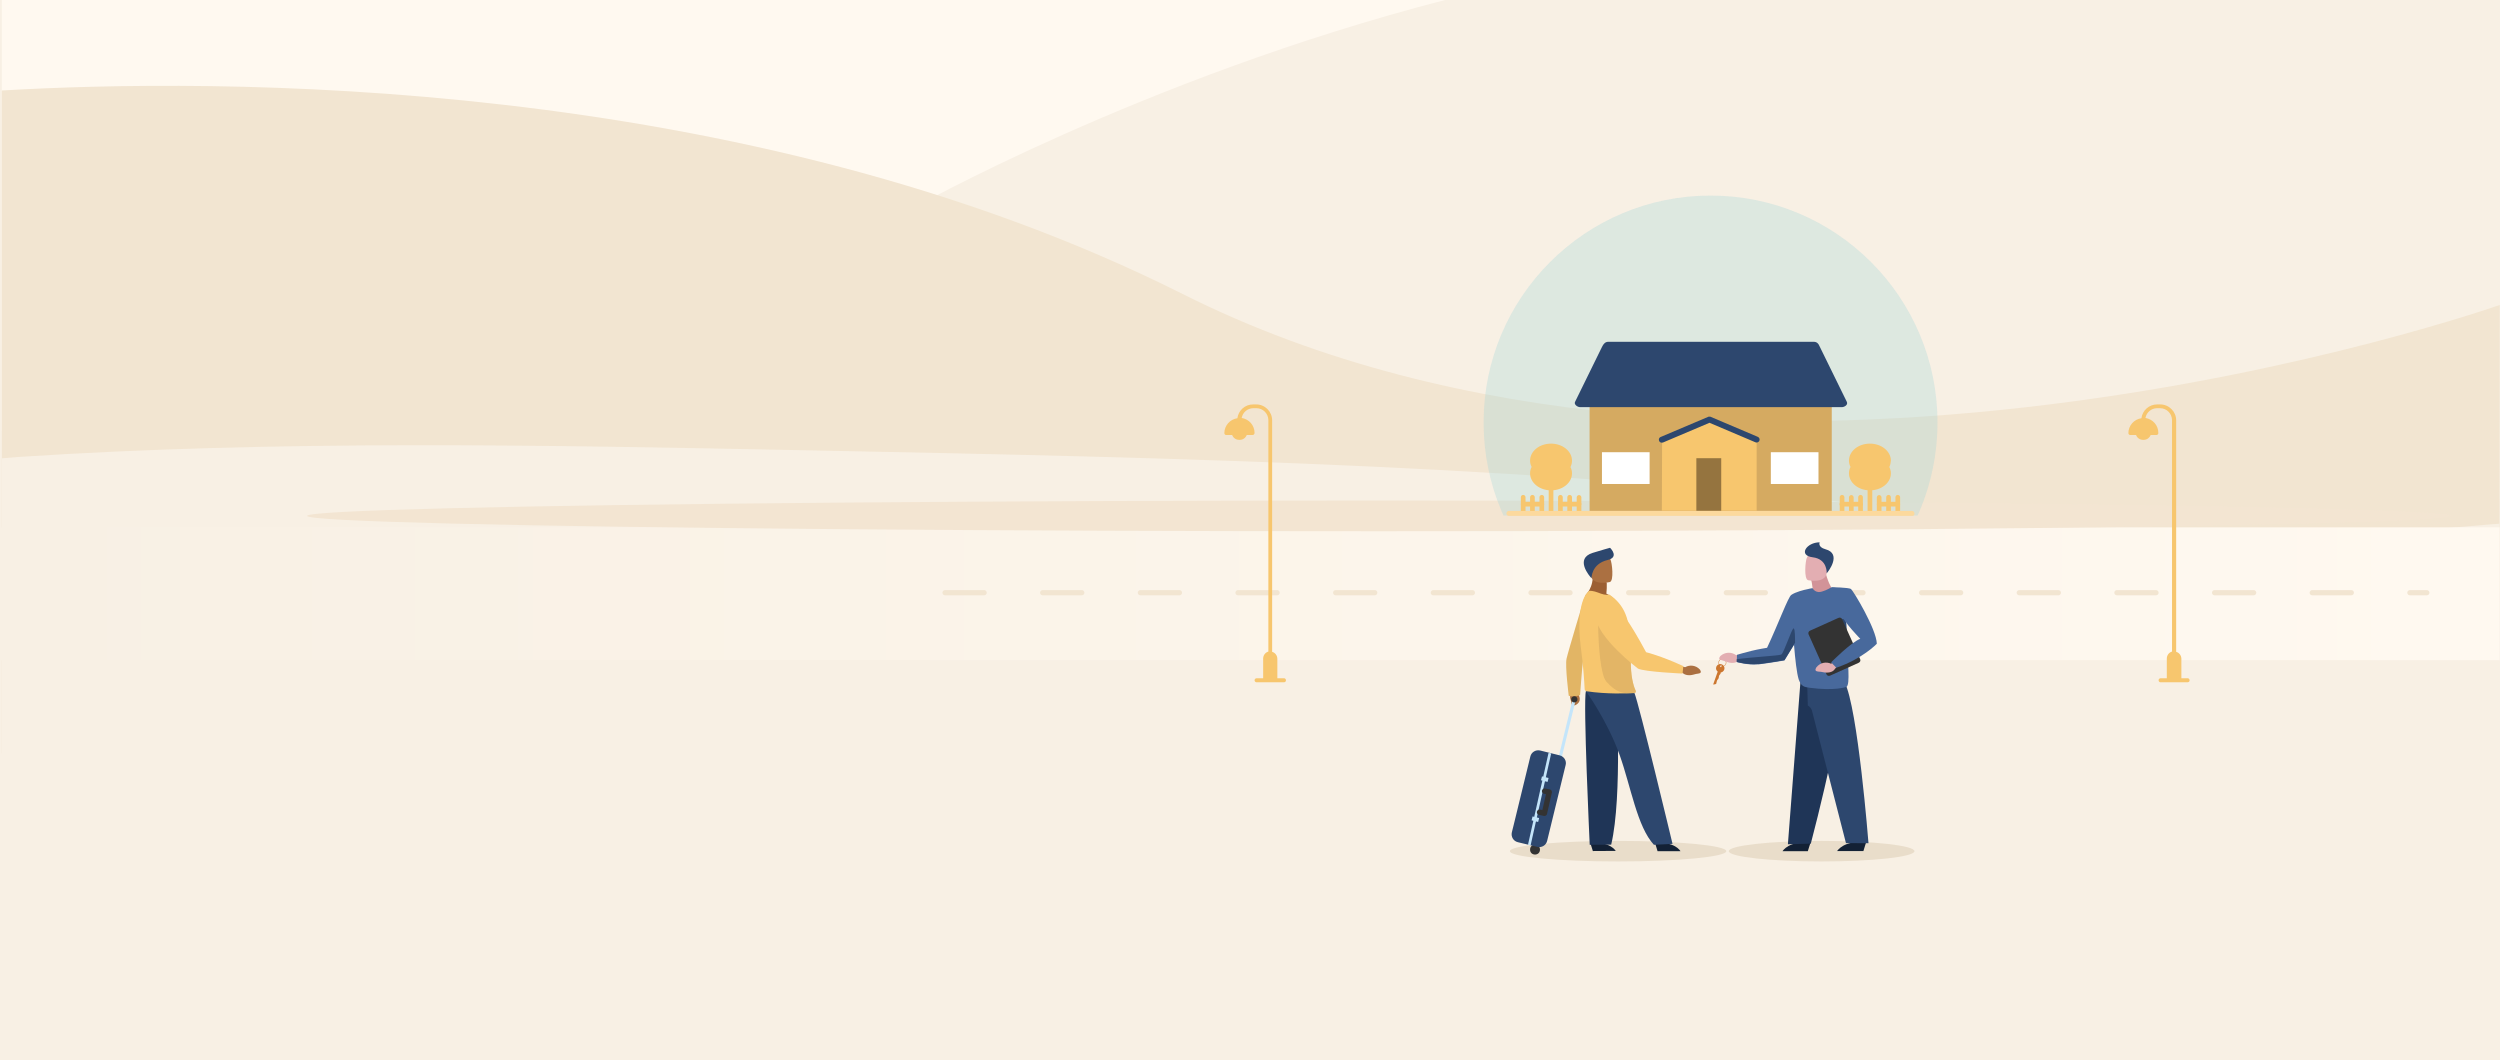 <?xml version="1.0" encoding="UTF-8"?>
<!-- Generator: Adobe Illustrator 24.0.1, SVG Export Plug-In . SVG Version: 6.00 Build 0)  -->
<svg xmlns="http://www.w3.org/2000/svg" xmlns:xlink="http://www.w3.org/1999/xlink" version="1.1" id="Layer_1" x="0px" y="0px" viewBox="0 0 1920 814.1" style="enable-background:new 0 0 1920 814.1;" xml:space="preserve">
<rect x="0" y="0" width="1920" height="814.1" fill="#808080" stroke="none"/>
<style type="text/css">
	.st0{clip-path:url(#SVGID_2_);}
	.st1{fill:#F8F0E4;}
	.st2{fill:#FFF9F0;}
	.st3{fill:#F2E5D1;}
	.st4{fill:url(#Rectangle_5_1_);}
	.st5{fill:none;stroke:#F2E5D1;stroke-width:4;stroke-linecap:round;stroke-dasharray:30,45;}
	.st6{fill:#F3E5D2;}
	.st7{clip-path:url(#SVGID_4_);}
	.st8{opacity:0.61;}
	.st9{opacity:0.5;fill:#A0D5D9;enable-background:new    ;}
	.st10{fill:#F7C66E;}
	.st11{fill:#D5AA61;}
	.st12{fill:#2D476E;}
	.st13{fill:#95743F;}
	.st14{fill:#FFFFFF;}
	.st15{fill:#FCD99D;}
	.st16{fill:#E9DDCA;}
	.st17{fill:#132135;}
	.st18{fill:#1F3557;}
	.st19{fill:#CC762E;}
	.st20{fill:#D29398;}
	.st21{fill:#E3AEB2;}
	.st22{fill:#48699C;}
	.st23{fill:#333333;}
	.st24{fill:#AB7041;}
	.st25{fill:#9C5F33;}
	.st26{fill:#E2B565;}
	.st27{opacity:0.6;fill:#D5AA61;enable-background:new    ;}
	.st28{fill:#C4E5FA;}
	.st29{fill:none;stroke:#C4E5FA;stroke-width:2.08;stroke-miterlimit:6.1;}
	.st30{fill:none;stroke:#333333;stroke-width:4.16;stroke-linecap:round;stroke-linejoin:round;}
</style>
<g id="Group_835">
	<g>
		<defs>
			<rect id="SVGID_1_" width="1920" height="775"></rect>
		</defs>
		<clipPath id="SVGID_2_">
			<use xlink:href="#SVGID_1_" style="overflow:visible;"></use>
		</clipPath>
		<g class="st0">
			<g id="Mask_Group_2">
				<rect id="Rectangle_3" y="0" class="st1" width="1920" height="775"></rect>
				<rect id="Rectangle_4" x="1.4" y="0" class="st2" width="1918.6" height="331"></rect>
				<path id="Path_5" class="st1" d="M1920,0v355.8L1319.8,445L698.5,293.8V161.3c0,0,179.1-101.4,411.3-161.3H1920z"></path>
				<path id="Path_6" class="st3" d="M1.4,69.5C158.6,60.3,570,55.9,908.3,225.8c427.7,214.8,1011.5,8.4,1011.5,8.4l-0.3,241.6      L1.4,578.7V69.5z"></path>
				<g id="Group_1">
					<path id="Path_4130" class="st1" d="M1.4,352c4.4-0.4,8.4-0.7,11.9-1c200.4-13.2,402.8-9.2,604.7-5.2       c291.3,5.8,583.7,11.6,872.2,48.7c112.1,14.4,226.9,33.5,337.2,17c33.2-5,92.3-9.3,92.3-9.3l0.3,231.6c0,0-191,80.1-359.5,52.1       c-127.4-15.5-253.5-62.9-379.4-46.7c-94.1,12.1-174.4,48.3-256.8,83.4c-43.6,18.6-82.4,36.3-119.5,52.5H179.3       c-30.3-12.1-58.2-21.2-84.1-23.3c-29.4-2.3-65.1,3.4-93.8,9.8"></path>
				</g>
				
					<linearGradient id="Rectangle_5_1_" gradientUnits="userSpaceOnUse" x1="278.547" y1="-3.338" x2="277.567" y2="-3.338" gradientTransform="matrix(1935 0 0 102 -537089 796.5)">
					<stop offset="0" style="stop-color:#FFF9F0"></stop>
					<stop offset="1" style="stop-color:#F8F0E4"></stop>
				</linearGradient>
				<rect id="Rectangle_5" y="405" class="st4" width="1919.7" height="102"></rect>
				<path id="Path_7" class="st5" d="M725.8,455.2h1138"></path>
			</g>
		</g>
	</g>
	<g id="Layer_2_1_">
		<g id="Layer_1-2">
			<g id="Group_567">
				<g id="Mask_Group_1">
					<ellipse id="Ellipse_18" class="st6" cx="1058.9" cy="396.2" rx="823.1" ry="11.8"></ellipse>
					<g id="Group_1043">
						<g id="Group_551">
							<g id="Group_550">
								<g>
									<defs>
										<rect id="SVGID_3_" x="1119.9" y="126.4" width="396.7" height="269.7"></rect>
									</defs>
									<clipPath id="SVGID_4_">
										<use xlink:href="#SVGID_3_" style="overflow:visible;"></use>
									</clipPath>
									<g class="st7">
										<g id="Group_549">
											<g id="Group_548">
												<g id="Mask_Group_5" class="st8">
													<circle id="Ellipse_30" class="st9" cx="1313.7" cy="324.5" r="174.3"></circle>
												</g>
											</g>
										</g>
									</g>
								</g>
							</g>
						</g>
						<g id="Group_299">
							<g id="Group_297">
								<path id="Path_4221" class="st10" d="M1191.2,394.4c-1,0-1.8-0.8-1.8-1.8l0,0v-30.4c0-1,0.8-1.8,1.8-1.8l0,0l0,0          c1,0,1.8,0.8,1.8,1.8c0,0,0,0,0,0v30.4C1193,393.6,1192.2,394.4,1191.2,394.4z"></path>
								<path id="Path_4222" class="st10" d="M1207.3,353.8c0-7.2-7.2-13.1-16.1-13.1s-16.1,5.8-16.1,13.1c0,1.7,0.4,3.3,1.2,4.8          c-0.8,1.5-1.2,3.2-1.2,4.9c0,7.2,7.2,13.1,16.1,13.1s16.1-5.8,16.1-13.1c0-1.7-0.4-3.3-1.2-4.8          C1206.9,357.2,1207.3,355.5,1207.3,353.8z"></path>
								<path id="Path_4223" class="st10" d="M1184.1,394.4c-1,0-1.8-0.8-1.8-1.8l0,0v-10.7c0-1,0.8-1.8,1.8-1.8l0,0          c1,0,1.8,0.8,1.8,1.8l0,0v10.7C1185.9,393.6,1185.1,394.4,1184.1,394.4z"></path>
								<path id="Path_4224" class="st10" d="M1176.9,394.4c-1,0-1.8-0.8-1.8-1.8c0,0,0,0,0,0l0,0v-10.7c0-1,0.8-1.8,1.8-1.8l0,0          l0,0c1,0,1.8,0.8,1.8,1.8l0,0v10.7C1178.7,393.6,1177.9,394.4,1176.9,394.4z"></path>
								<path id="Path_4225" class="st10" d="M1169.8,394.4c-1,0-1.8-0.8-1.8-1.8l0,0v-10.7c0-1,0.8-1.8,1.8-1.8l0,0          c1,0,1.8,0.8,1.8,1.8c0,0,0,0,0,0l0,0v10.7C1171.6,393.6,1170.8,394.4,1169.8,394.4z"></path>
								<path id="Path_4226" class="st10" d="M1198.4,394.4c-1,0-1.8-0.8-1.8-1.8c0,0,0,0,0,0l0,0v-10.7c0-1,0.8-1.8,1.8-1.8l0,0          l0,0c1,0,1.8,0.8,1.8,1.8l0,0v10.7C1200.2,393.6,1199.4,394.4,1198.4,394.4z"></path>
								<path id="Path_4227" class="st10" d="M1205.5,394.4c-1,0-1.8-0.8-1.8-1.8l0,0v-10.7c0-1,0.8-1.8,1.8-1.8l0,0          c1,0,1.8,0.8,1.8,1.8c0,0,0,0,0,0v10.7C1207.3,393.6,1206.5,394.4,1205.5,394.4L1205.5,394.4z"></path>
								<path id="Path_4228" class="st10" d="M1212.7,394.4c-1,0-1.8-0.8-1.8-1.8v-10.7c0.1-1,0.9-1.7,1.9-1.7          c0.9,0.1,1.6,0.8,1.7,1.7l0,0v10.7C1214.4,393.6,1213.6,394.4,1212.7,394.4z"></path>
								<path id="Path_4229" class="st10" d="M1212.7,389h-14.3c-1,0-1.8-0.8-1.8-1.8l0,0c0-1,0.8-1.8,1.8-1.8h14.3          c1,0,1.8,0.8,1.8,1.8c0,0,0,0,0,0l0,0C1214.5,388.2,1213.7,389,1212.7,389z"></path>
								<path id="Path_4230" class="st10" d="M1184.1,389h-14.3c-1,0-1.8-0.8-1.8-1.8c0,0,0,0,0,0l0,0c0-1,0.8-1.8,1.8-1.8h14.3          c1,0,1.8,0.8,1.8,1.8l0,0C1185.9,388.2,1185.1,389,1184.1,389L1184.1,389z"></path>
							</g>
							<g id="Group_298-2">
								<path id="Path_4231" class="st10" d="M1436.1,394.4c-1,0-1.8-0.8-1.8-1.8l0,0v-30.4c0-1,0.8-1.8,1.8-1.8l0,0l0,0          c1,0,1.8,0.8,1.8,1.8c0,0,0,0,0,0v30.4C1437.9,393.6,1437.1,394.4,1436.1,394.4C1436.1,394.4,1436.1,394.4,1436.1,394.4          L1436.1,394.4z"></path>
								<path id="Path_4232" class="st10" d="M1452.2,353.8c0-7.2-7.2-13.1-16.1-13.1s-16.1,5.8-16.1,13.1c0,1.7,0.4,3.3,1.2,4.8          c-0.8,1.5-1.2,3.2-1.2,4.9c0,7.2,7.2,13.1,16.1,13.1s16.1-5.8,16.1-13.1c0-1.7-0.4-3.3-1.2-4.8          C1451.7,357.2,1452.1,355.5,1452.2,353.8z"></path>
								<path id="Path_4233-3" class="st10" d="M1428.9,394.4c-1,0-1.8-0.8-1.8-1.8c0,0,0,0,0,0l0,0v-10.7c0-1,0.8-1.8,1.8-1.8          c0,0,0,0,0,0l0,0c1,0,1.8,0.8,1.8,1.8c0,0,0,0,0,0l0,0v10.7C1430.7,393.6,1429.9,394.4,1428.9,394.4L1428.9,394.4z"></path>
								<path id="Path_4234-3" class="st10" d="M1421.8,394.4c-1,0-1.8-0.8-1.8-1.8l0,0v-10.7c0.1-1,0.9-1.7,1.9-1.7          c0.9,0.1,1.6,0.8,1.7,1.7l0,0v10.7C1423.6,393.6,1422.8,394.4,1421.8,394.4z"></path>
								<path id="Path_4235-3" class="st10" d="M1414.7,394.4c-1,0-1.8-0.8-1.8-1.8v-10.7c0-1,0.8-1.8,1.8-1.8l0,0          c1,0,1.8,0.8,1.8,1.8l0,0v10.7C1416.4,393.6,1415.6,394.4,1414.7,394.4z"></path>
								<path id="Path_4236-3" class="st10" d="M1443.2,394.4c-1,0-1.8-0.8-1.8-1.8v-10.7c0.1-1,0.9-1.7,1.9-1.7          c0.9,0.1,1.6,0.8,1.7,1.7l0,0v10.7C1445,393.6,1444.2,394.4,1443.2,394.4z"></path>
								<path id="Path_4237-3" class="st10" d="M1450.4,394.4c-1,0-1.8-0.8-1.8-1.8l0,0v-10.7c0-1,0.8-1.8,1.8-1.8l0,0          c1,0,1.8,0.8,1.8,1.8c0,0,0,0,0,0v10.7C1452.2,393.6,1451.4,394.4,1450.4,394.4L1450.4,394.4z"></path>
								<path id="Path_4238-3" class="st10" d="M1457.5,394.4c-1,0-1.8-0.8-1.8-1.8l0,0v-10.7c0-1,0.8-1.8,1.8-1.8l0,0          c1,0,1.8,0.8,1.8,1.8l0,0v10.7C1459.3,393.6,1458.5,394.4,1457.5,394.4z"></path>
								<path id="Path_4239-3" class="st10" d="M1457.5,389h-14.3c-1,0-1.8-0.8-1.8-1.8c0,0,0,0,0,0l0,0c0-1,0.8-1.8,1.8-1.8          c0,0,0,0,0,0h14.3c1,0,1.8,0.8,1.8,1.8l0,0C1459.3,388.2,1458.5,389,1457.5,389L1457.5,389z"></path>
								<path id="Path_4240-3" class="st10" d="M1428.9,389h-14.3c-1,0-1.8-0.8-1.8-1.8l0,0c0-1,0.8-1.8,1.8-1.8l0,0h14.3          c1,0,1.8,0.8,1.8,1.8l0,0C1430.8,388.2,1429.9,389,1428.9,389z"></path>
							</g>
							<path id="Path_4214-3" class="st11" d="M1220.8,392.4h186V312h-93l-93,0.1V392.4z"></path>
							<path id="Path_4216-3" class="st10" d="M1276.3,392.2h72.8v-53.6l-36-15.3h-0.3l-36.3,15.4L1276.3,392.2z"></path>
							<path id="Path_4217-3" class="st12" d="M1276.3,340c-1.3,0-2.3-1-2.3-2.3c0-0.9,0.5-1.8,1.4-2.1l0,0l36.8-15.6h1.3l36.5,15.5         c1.2,0.5,1.7,1.9,1.2,3s-1.9,1.7-3,1.2l-35.3-15l-35.6,15.1C1276.9,339.9,1276.6,340,1276.3,340z"></path>
							<rect id="Rectangle_1169-3" x="1302.8" y="351.9" class="st13" width="19.1" height="40.4"></rect>
							<rect id="Rectangle_1171-3" x="1230.3" y="347.3" class="st14" width="36.6" height="24.4"></rect>
							<rect id="Rectangle_1172-3" x="1360" y="347.3" class="st14" width="36.6" height="24.4"></rect>
							<path id="Path_4220-3" class="st15" d="M1468.7,396.2h-309.9c-1.1,0-1.9-0.9-1.9-2c0,0,0,0,0,0l0,0c0.1-1,0.9-1.8,1.8-1.8         h309.8c1,0,1.9,0.9,1.8,1.9c0,0,0,0,0,0.1l0,0C1470.5,395.3,1469.7,396.2,1468.7,396.2z"></path>
							<path id="Path_4834" class="st12" d="M1235.1,262.5h157.8c2.2,0,3.6,1,4.8,4l20.7,42.2c1,2.2-1.8,4-4,4h-200.8         c-2.2,0-4.9-2.1-4-4l20.7-42.2C1231.4,264.1,1232.9,262.5,1235.1,262.5z"></path>
						</g>
					</g>
					<path id="Path_4520" class="st10" d="M1644.6,321.2c-5.7,0.8-10,5.7-10,11.4c0,0.9,0.7,1.5,1.5,1.5c0,0,0,0,0,0h4.4       c0.8,2.2,2.9,3.7,5.3,3.7h0.6c2.4,0,4.4-1.5,5.3-3.7h4.4c0.8,0,1.5-0.6,1.5-1.5c0,0,0,0,0,0v-0.1c0-5.8-4.2-10.6-9.9-11.5       c0.8-4.3,4.5-7.5,8.9-7.5h2.4c5,0,9,4.1,9.1,9v177.9c-2.4,0.7-4,2.9-4,5.4v15.1h-4.9c-0.9,0.1-1.5,0.8-1.4,1.7       c0.1,0.8,0.7,1.4,1.4,1.4h21c0.9-0.1,1.5-0.8,1.4-1.7c-0.1-0.8-0.7-1.4-1.4-1.4h-4.9V506c0-2.5-1.6-4.7-4-5.4V322.8       c0-6.7-5.5-12.2-12.2-12.2h-2.5C1650.5,310.6,1645.4,315.2,1644.6,321.2L1644.6,321.2z"></path>
					<path id="Path_4937" class="st10" d="M950.3,321.2c-5.7,0.8-10,5.7-10,11.4c0,0.9,0.7,1.6,1.6,1.5h4.4c0.8,2.2,2.9,3.7,5.3,3.7       h0.6c2.4,0,4.4-1.5,5.3-3.7h4.4c0.8,0,1.5-0.6,1.6-1.5c0,0,0,0,0,0v-0.1c0-5.8-4.2-10.6-9.9-11.5c0.8-4.3,4.5-7.5,8.9-7.5h2.5       c5,0,9,4.1,9.1,9v177.9c-2.4,0.7-4,2.9-4,5.4v15.1h-4.9c-0.9-0.1-1.6,0.6-1.7,1.4c-0.1,0.9,0.6,1.6,1.4,1.7c0.1,0,0.2,0,0.3,0       h21c0.9-0.1,1.5-0.8,1.4-1.7c-0.1-0.8-0.7-1.4-1.4-1.4H981V506c0-2.5-1.6-4.7-4-5.4V322.8c0-6.7-5.5-12.2-12.2-12.2h-2.5       C956.2,310.6,951.1,315.2,950.3,321.2L950.3,321.2z"></path>
				</g>
				<g id="Group_545">
					<ellipse id="Ellipse_16" class="st16" cx="1399" cy="653.7" rx="71.3" ry="7.9"></ellipse>
					<g id="Group_332">
						<path id="Path_4336" class="st17" d="M1390.4,647.4l-2,6.3H1369C1369,653.7,1374,645.2,1390.4,647.4z"></path>
						<g id="Group_331">
							<path id="Path_4337" class="st18" d="M1382.9,521.5l35,5.9c0,0-12.6,65.1-27.2,120.5l-17.6,0.5L1382.9,521.5z"></path>
							<g id="Group_330">
								<g id="Group_321">
									<path id="Path_4338" class="st19" d="M1324.2,514.3c0.6-1.7-0.3-3.5-2-4.1c-1.7-0.6-3.5,0.3-4.1,2c-0.5,1.3,0,2.8,1.1,3.6           l-3.5,9.9c0,0,2.1,0,2.4-0.7s0.3-2.4,1-3c0.7-0.6,1-1.5,1-2.4c0-1,1.1-1.7,1.3-2.3c0.1-0.3,0.1-0.6,0.1-0.8           C1322.7,516.3,1323.8,515.5,1324.2,514.3z M1321.9,511c0.4,0.1,0.5,0.5,0.4,0.9s-0.5,0.5-0.9,0.4l0,0           c-0.3-0.1-0.5-0.5-0.4-0.9C1321.1,511,1321.5,510.8,1321.9,511z"></path>
									<g id="Group_320">
										<path id="Path_4339" class="st19" d="M1322.8,511.9c-1.7,0-3-1.3-3-3s1.3-3,3-3s3,1.3,3,3l0,0c0,0.3,0,0.7-0.2,1            C1325.2,511.1,1324,511.9,1322.8,511.9z M1322.8,506.2c-1.5,0-2.7,1.2-2.7,2.7c0,1.5,1.2,2.7,2.7,2.7            c1.5,0,2.7-1.2,2.7-2.7c0,0,0,0,0,0l0,0c0-1.2-0.7-2.2-1.8-2.6C1323.4,506.3,1323.1,506.2,1322.8,506.2L1322.8,506.2z"></path>
									</g>
								</g>
								<g id="Group_329">
									<path id="Path_4340" class="st17" d="M1433.1,647.1l-2,6.5h-20.2C1410.9,653.7,1416.1,644.8,1433.1,647.1z"></path>
									<path id="Path_4341" class="st12" d="M1435,647.6c0,0-8.2-104.5-18.4-123.7l-28.7-0.1l0.5,18.1c0,0,1.6,0.3,3.1,3.5           l26.2,102.1L1435,647.6z"></path>
									<g id="Group_328">
										<g id="Group_325">
											<path id="Path_4344" class="st20" d="M1390.2,441.6c1,4,1.7,8.1,2.2,12.2c0,0,6.4,5.5,9,5c2.3-0.4,5-7.8,5-7.8             s-2.6-3.6-5.1-13.9L1390.2,441.6z"></path>
											<path id="Path_4345" class="st21" d="M1388.6,445.6c0,0,12.8,2.7,14.3-5.3s4.2-13-3.9-15s-10.3,0.7-11.4,3.2             S1385.3,444.7,1388.6,445.6z"></path>
											<path id="Path_4346" class="st12" d="M1402.9,440.3c0,0,0.8-10.9-10.7-12.3s-4.8-11.5,5.3-11.5c0,0-1.7,3.6,4.4,5.3             C1414.7,425.2,1404.3,438.8,1402.9,440.3z"></path>
										</g>
										<g id="Group_326">
											<path id="Path_4347" class="st21" d="M1336.8,503.8l-3.7-0.8c-3.6-2.5-8.4-2.2-11.7,0.7c0,0-2.3,2.3,0,3.1             s1.5,0.3,4.7,1.5s6.7,1.1,8.5-0.5h4.6L1336.8,503.8z"></path>
											<path id="Path_4348" class="st22" d="M1418.4,491.3c-0.1-4.3-0.3-8.7-0.6-12.9c-0.8-14.1-1.9-25.9-2.2-25.9             c-3-0.7-6.1-1.1-9.2-1.4c-2.3,1.4-6.7,3.6-9.6,3.6c-2-0.1-3.8-1.2-4.8-3c-1.4,0.2-2.7,0.5-3.9,0.8             c-2.6,0.5-9.1,2.1-12.4,4.4c-2.4,1.6-9.6,21.4-18.6,40.6c0,0-6.9,1.1-11.7,2.3c-4,0.9-11.4,3.1-11.4,3.1l-0.1,3.6v2             c0,0,8.3,2.4,16,1.7h0.4h0.2h0.4c9.6-1.2,19.6-3,19.6-3l7.3-12c0.9,11.2,2.1,21.7,3.6,26.6c2,5.4,4,5.8,8.4,6.4             c19.5,2.6,28-0.6,28.2-0.7C1421.2,526.2,1418.9,508.1,1418.4,491.3z"></path>
											<path id="Path_4349" class="st12" d="M1418.4,491.3c-3.1,1.5-9.2,3.6-9.5-0.6c-0.3-5.7,4.3-14.9,6.2-15.3             c1.1-0.2,2.1,1.5,2.8,2.9C1418.1,482.5,1418.3,487,1418.4,491.3z"></path>
											<path id="Path_4350" class="st12" d="M1378.6,493.6l-8.2,13.4c0,0-10,1.8-19.6,3h-0.4h-0.2h-0.4c-7.6,0.7-16-1.7-16-1.7             v-2c9.5-1.5,32.5-2.7,34.2-3.6c2.1-1.1,8.3-21,9.6-20.1C1378.6,483.3,1378.6,489.9,1378.6,493.6z"></path>
										</g>
										<g id="Group_327">
											<path id="Rectangle_1182" class="st23" d="M1390,484.4l22-9.9c1.1-0.5,2.3,0,2.8,1.1l13.8,30.6c0.5,1.1,0,2.3-1.1,2.8             l-22,9.9c-1.1,0.5-2.3,0-2.8-1.1l-13.7-30.6C1388.5,486.1,1389,484.9,1390,484.4C1390,484.4,1390,484.4,1390,484.4             L1390,484.4z"></path>
											<path id="Path_4351" class="st21" d="M1407.3,508.7l-0.9,1.1c-4-1.9-8.7-0.8-11.4,2.7c0,0-1.9,2.6,0.5,3.1s1.6,0,4.9,0.7             s6.8,0,8.3-1.9l1.7-2.1L1407.3,508.7z"></path>
											<path id="Path_4352" class="st22" d="M1406.6,451c0,0,13.3,0.1,15,1.4s19.5,30.7,19.8,42c0,0-11,11.6-31.1,18.4l-4-4.1             c0,0,15.2-15.4,22.4-18.1c0,0-12-12.1-14.6-18.7S1406.6,451,1406.6,451z"></path>
										</g>
									</g>
								</g>
							</g>
						</g>
					</g>
				</g>
				<g id="Group_546">
					<ellipse id="Ellipse_17" class="st16" cx="1242.7" cy="653.7" rx="83.1" ry="7.9"></ellipse>
					<g id="man">
						<path id="Path_4353" class="st24" d="M1213.2,531.3l-0.9,2.4c0,0,3.3,4.9-2.3,7.8c0,0-2.5,1.1-3-0.7s0-1.1-0.8-3.5        s-0.2-4.8,1.6-5.7l1.2-1.6L1213.2,531.3z"></path>
						<g id="Group_342">
							<g id="Group_333">
								<path id="Path_4354" class="st25" d="M1233.7,455.9c0.3-2.8,0.4-5.6,0.3-8.5l-10.9-7.4c1.2,11.3-5.6,17.3-5.6,17.3          s14.1,5.6,21.8,2.6C1237.7,458.2,1235.8,456.9,1233.7,455.9z"></path>
								<path id="Path_4355" class="st24" d="M1236.4,447c0,0-12.8,3.1-14.7-4.9s-4.8-13,3.4-15.4s10.4,0.3,11.7,2.9          S1239.6,446,1236.4,447z"></path>
								<path id="Path_4356" class="st12" d="M1222.3,444.1c0,0-0.3-11,12.3-14c8.7-2,3-8.4,1.9-9.4c0,0-6.6,1.8-13.3,3.9          C1209.1,429,1220.8,442.6,1222.3,444.1z"></path>
							</g>
							<g id="Group_339">
								<g id="Group_334">
									<path id="Path_4357" class="st17" d="M1221.5,647.8l1.8,5.8l17.6-0.1C1240.9,653.6,1236.4,645.7,1221.5,647.8z"></path>
									<path id="Path_4358" class="st18" d="M1241.3,529.9c0,0,4.9,81.5-3.9,118.8l-16.5,0.1c0,0-5.2-110.6-2.9-118L1241.3,529.9z           "></path>
								</g>
								<g id="Group_338">
									<path id="Path_4359" class="st17" d="M1271.2,647.8l1.8,5.9h17.6C1290.6,653.7,1286.1,645.8,1271.2,647.8z"></path>
									<path id="Path_4360" class="st12" d="M1218,530.8c0,0,16.5,22.7,25.9,49.1c8.6,24,13.4,55,26.3,68.9l14.3-0.7           c0,0-25.9-108.2-29.3-116L1218,530.8z"></path>
								</g>
							</g>
							<g id="Group_341">
								<path id="Path_4363" class="st26" d="M1208.5,534.8c1.7-0.1,3.4-0.4,5-0.9c0,0,1.7-23.5,2.2-25.7s14.7-30.7,14.7-30.7          l-13.5-18.8c0,0-12.6,41.6-13.8,47.2s1.7,28.5,1.7,28.5C1206,534.7,1207.3,534.9,1208.5,534.8z"></path>
								<path id="Path_4364" class="st10" d="M1256.3,531.1c0,0.3-0.2,0.7-0.4,0.9l0,0c-0.2,0.2-0.5,0.3-0.8,0.3          c-5.4,0.3-21.4,0.9-36.6-1.4c-0.8-0.1-1.5-0.8-1.5-1.7c-0.2-4.3-0.9-17.4-3-32.7c-2.5-18.7-0.7-36.6,6.2-42.6          c0.5-0.4,3.8-0.1,7.1,1.2c3,1.2,6,2.2,8.7,1.5l2.9,2.2c4.2,3.4,7.5,7.9,9.5,12.9c3,6.9,3.6,18.2,3.9,28c0,0.6,0,1.2,0,1.9          c0.1,3.6,0.1,6.9,0.2,9.6l0,0c0.3,10.7,2.6,17,3.7,19.3c0,0.1,0.1,0.3,0.1,0.4L1256.3,531.1z"></path>
								<path id="Path_4365" class="st27" d="M1256.3,531.1c0,0.3-0.1,0.6-0.3,0.9h-0.1c-10.3,1.4-15.4-1-22.2-8.5          c-4.5-5-6.1-28-6.3-41.4c-0.1-6.7,6.4-10.6,10.6-6.2c5.2,5.3,10.6,14.6,14.3,23.8c0,0.6,0,1.3,0,1.9          c0.1,3.6,0.1,6.9,0.2,9.6l0,0c0.3,10.7,2.6,17,3.7,19.3C1256.3,530.6,1256.3,530.8,1256.3,531.1L1256.3,531.1z"></path>
								<g id="Group_340">
									<path id="Path_4366" class="st24" d="M1290.7,511.6l3.5,0.8c3.7-2.1,8.3-1.4,11.2,1.7c0,0,2,2.4-0.2,3s-1.5,0.1-4.6,1           s-6.5,0.5-8.2-1.2l-2.5-1.1L1290.7,511.6z"></path>
									<path id="Path_4367" class="st10" d="M1292.8,511.6l-0.3,2.8l-0.3,2.9c0,0-29.1-1.3-34.2-3.8c0,0-31.5-23.8-32.7-40.3           c-1.1-15,5.5-15.8,5.5-15.8s8.6-2.8,33.4,43.5C1264.1,500.9,1275.3,503.5,1292.8,511.6z"></path>
								</g>
							</g>
						</g>
						<g id="Group_530">
							<circle id="Ellipse_37" class="st23" cx="1178.9" cy="652.5" r="3.8"></circle>
							
								<rect id="Rectangle_1244" x="1180.7" y="558.8" transform="matrix(0.236 -0.972 0.972 0.236 375.152 1597.407)" class="st28" width="46.6" height="2.4"></rect>
							<path id="Path_4895" class="st12" d="M1197.8,580.1l-14.9-3.7c-3.4-0.8-6.8,1.2-7.6,4.6l0,0l-12.8,52.6l-1.4,5.6         c-0.8,3.4,1.2,6.8,4.6,7.6l0,0l14.9,3.6c3.4,0.8,6.8-1.2,7.6-4.6l0,0l14.2-58.2C1203.3,584.4,1201.3,581,1197.8,580.1         C1197.9,580.1,1197.9,580.1,1197.8,580.1L1197.8,580.1L1197.8,580.1z"></path>
							<line id="Line_34" class="st29" x1="1190.3" y1="578.4" x2="1174.5" y2="649"></line>
							
								<rect id="Rectangle_1245" x="1184.7" y="596" transform="matrix(0.244 -0.97 0.97 0.244 316.304 1602.975)" class="st28" width="3.1" height="5.2"></rect>
							
								<rect id="Rectangle_1246" x="1177.4" y="626.8" transform="matrix(0.244 -0.97 0.97 0.244 280.972 1619.157)" class="st28" width="3.1" height="5.2"></rect>
							<path id="Path_4896" class="st30" d="M1186.3,607.6l3.5,0.7l-3.7,16.3l-3.7-0.8"></path>
							<path id="Path_4897" class="st23" d="M1211.4,536.4c-0.4-1.3-1.7-2-3-1.6c-1.3,0.4-2,1.7-1.6,3s1.7,2,3,1.6c0,0,0,0,0,0         C1211.1,539,1211.8,537.7,1211.4,536.4C1211.5,536.5,1211.5,536.5,1211.4,536.4C1211.5,536.5,1211.4,536.4,1211.4,536.4z"></path>
						</g>
					</g>
				</g>
			</g>
		</g>
	</g>
</g>
<rect y="731.1" class="st1" width="1920" height="83"></rect>
</svg>
